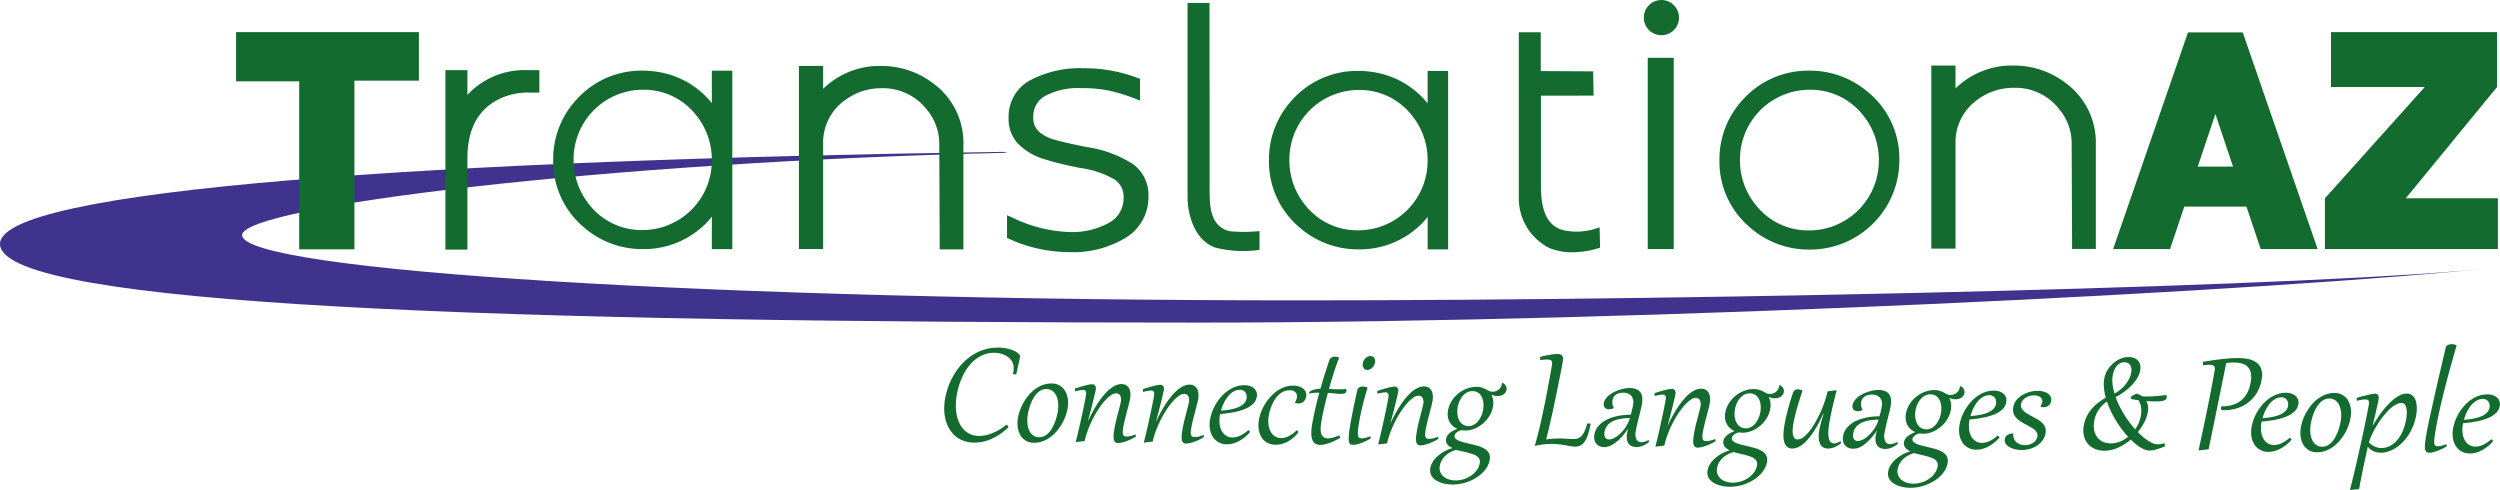 <svg xmlns="http://www.w3.org/2000/svg" xmlns:xlink="http://www.w3.org/1999/xlink" id="logo_color" data-name="logo color" width="340.818" height="66.812" viewBox="0 0 340.818 66.812"><defs><clipPath id="clip-path"><rect id="Rectangle_300" data-name="Rectangle 300" width="340.818" height="66.812" fill="none"></rect></clipPath></defs><g id="Group_1075" data-name="Group 1075" clip-path="url(#clip-path)"><path id="Path_3846" data-name="Path 3846" d="M177.373,317.382c-79.731,0-144.366-3.987-144.366-8.9,0-3.842,48.972-9.968,104.272-11.221.034,0-.4-.126-.4-.126C59.361,298.246-.827,302.219.009,309.854c.906,8.271,68.028,10.558,163.567,10.558,62.217,0,146.762-4.33,177.242-7.544-23.457,2.608-105.712,4.514-163.445,4.514" transform="translate(-0.001 -276.434)" fill="#40338e"></path><path id="Path_3847" data-name="Path 3847" d="M4156,92.969h7.761l-10.208-29.538h-7.465l-10.207,29.538h7.76l1.944-5.794h8.47Zm-8.584-11.245,2.406-7.17,2.406,7.17Z" transform="translate(-3847.805 -59.013)" fill="#146b2f"></path><path id="Path_3848" data-name="Path 3848" d="M4561.486,85.588l12.447-15.171V62.941h-22.645v7.476h12.787l-13.611,15.171v6.926h23.579V85.588Z" transform="translate(-4233.514 -58.557)" fill="#146b2f"></path><path id="Path_3849" data-name="Path 3849" d="M883.071,137.3a10.663,10.663,0,0,0-8.3,3.365V137.3h-3v24.467h3V149.1c.06-3.68,1.34-6.18,3.911-7.644a8.836,8.836,0,0,1,4.393-1.1h1.5V137.3Z" transform="translate(-811.047 -127.736)" fill="#146b2f"></path><path id="Path_3850" data-name="Path 3850" d="M2983.73,89.786a8.465,8.465,0,0,1-4.974.394c-2.739-.725-3.025-3.805-3.025-6.31V71.852l7.184-.008-.061-3.308-7.145-.039V63.212h-2.991V85.56c0,.148,0,.3,0,.443a7.578,7.578,0,0,0,4.189,6.631,8.449,8.449,0,0,0,4.077.51,10.458,10.458,0,0,0,2.815-.582Z" transform="translate(-2765.662 -58.809)" fill="#146b2f"></path><path id="Path_3851" data-name="Path 3851" d="M2334.1,36.865a20.52,20.52,0,0,1-4.067.02c-2.967-.713-2.733-4.075-2.733-6.579V18.287l-.021-3.354V5.767h-2.991V32c0,.148,0,.3,0,.443.088,2.7,1.186,5.776,3.809,6.682a15.458,15.458,0,0,0,6,.3Z" transform="translate(-2162.393 -5.365)" fill="#146b2f"></path><path id="Path_3852" data-name="Path 3852" d="M1104.25,138.254v4.425a11.814,11.814,0,0,0-7.482-4.273,12.949,12.949,0,0,0-1.94-.152,11.9,11.9,0,0,0-8.991,3.9l0,0a11.962,11.962,0,0,0-3.219,8.261,11.738,11.738,0,0,0,4.166,9.178,12.069,12.069,0,0,0,8.046,2.989,11.9,11.9,0,0,0,8.991-3.9l.011-.013q.218-.258.42-.512v4.427h2.79V138.254Zm0,12.167a9.463,9.463,0,0,1-9.422,9.565,9.021,9.021,0,0,1-7.222-3.392,9.612,9.612,0,0,1-2.2-6.173,9.463,9.463,0,0,1,9.422-9.564,9.02,9.02,0,0,1,7.22,3.39,9.614,9.614,0,0,1,2.2,6.174" transform="translate(-1007.208 -128.624)" fill="#146b2f"></path><path id="Path_3853" data-name="Path 3853" d="M2505.229,138.768v4.425a11.815,11.815,0,0,0-7.482-4.273,12.957,12.957,0,0,0-1.94-.152,11.9,11.9,0,0,0-8.99,3.9l0,0a11.963,11.963,0,0,0-3.218,8.261,11.737,11.737,0,0,0,4.166,9.178,12.069,12.069,0,0,0,8.046,2.989,11.9,11.9,0,0,0,8.991-3.9l.011-.013q.217-.258.42-.512V163.1h2.79V138.768Zm0,12.167a9.464,9.464,0,0,1-9.423,9.565,9.021,9.021,0,0,1-7.222-3.392,9.614,9.614,0,0,1-2.2-6.173,9.464,9.464,0,0,1,9.422-9.565,9.02,9.02,0,0,1,7.22,3.39,9.614,9.614,0,0,1,2.2,6.174" transform="translate(-2310.606 -129.102)" fill="#146b2f"></path><path id="Path_3854" data-name="Path 3854" d="M3798.4,130.73l-.007-.006a11.6,11.6,0,0,0-7.124-2.4,11,11,0,0,0-7.919,3.117v-3.117h-3.3v24.954h3.3v-14.32a7.1,7.1,0,0,1,3.1-6.052,8.15,8.15,0,0,1,4.815-1.545,7.571,7.571,0,0,1,6.288,2.991,7.245,7.245,0,0,1,1.631,4.608l.056,12.849v1.519h3.24v-14.37a10.033,10.033,0,0,0-4.083-8.232" transform="translate(-3516.761 -119.39)" fill="#146b2f"></path><path id="Path_3855" data-name="Path 3855" d="M1582.07,131.5l-.008-.006a11.6,11.6,0,0,0-7.124-2.4,11,11,0,0,0-7.919,3.117v-3.117h-3.3v24.954h3.3v-14.32a7.1,7.1,0,0,1,3.1-6.052,8.149,8.149,0,0,1,4.815-1.545,7.571,7.571,0,0,1,6.288,2.991,7.245,7.245,0,0,1,1.631,4.608l.056,12.849V154.1h3.24v-14.37a10.032,10.032,0,0,0-4.083-8.232" transform="translate(-1454.806 -120.102)" fill="#146b2f"></path><path id="Path_3856" data-name="Path 3856" d="M3217.85,7.878h3.542V33.956h-3.542V7.878Zm4.263-5.477a2.4,2.4,0,1,1-2.4-2.4,2.4,2.4,0,0,1,2.4,2.4" transform="translate(-2993.217 0.001)" fill="#146b2f"></path><path id="Path_3857" data-name="Path 3857" d="M3385.676,141.34a12.14,12.14,0,0,0-8.082-3,11.966,11.966,0,0,0-9.03,3.911l0,0a11.979,11.979,0,0,0-3.232,8.281,11.757,11.757,0,0,0,4.184,9.2,12.135,12.135,0,0,0,8.081,3,12.179,12.179,0,0,0,12.266-12.2,11.757,11.757,0,0,0-4.184-9.2m1.384,9.2a9.5,9.5,0,0,1-9.466,9.589,9.07,9.07,0,0,1-7.255-3.4,9.626,9.626,0,0,1-2.21-6.188,9.5,9.5,0,0,1,9.465-9.589,9.068,9.068,0,0,1,7.254,3.4,9.627,9.627,0,0,1,2.212,6.19" transform="translate(-3130.927 -128.708)" fill="#146b2f"></path><path id="Path_3858" data-name="Path 3858" d="M1988.131,146.6a16.013,16.013,0,0,0-6.294-2.328c-1.982-.387-3.48-.73-4.454-1.018a5.166,5.166,0,0,1-2.143-1.146,2.543,2.543,0,0,1-.7-1.94,3.165,3.165,0,0,1,1.589-2.848,9.612,9.612,0,0,1,5.061-1.076,17.662,17.662,0,0,1,3.818.368,23.281,23.281,0,0,1,3.419,1.068l.667.263v-2.962l-.311-.121a20.415,20.415,0,0,0-7.406-1.332,14.514,14.514,0,0,0-7.223,1.62,5.606,5.606,0,0,0-2.977,5.19,4.83,4.83,0,0,0,1.386,3.582,8.493,8.493,0,0,0,3.388,1.979,43.1,43.1,0,0,0,5.087,1.241,12.527,12.527,0,0,1,4.589,1.561,2.813,2.813,0,0,1,1.22,2.469,3.782,3.782,0,0,1-1.929,3.4,10.475,10.475,0,0,1-5.589,1.285,19.28,19.28,0,0,1-7.688-1.99l-.681-.294v3.093l.291.128a19.632,19.632,0,0,0,8.078,1.8,13.8,13.8,0,0,0,7.91-2.01,6.457,6.457,0,0,0,3-5.56,5.194,5.194,0,0,0-2.106-4.423" transform="translate(-1833.674 -124.227)" fill="#146b2f"></path><path id="Path_3859" data-name="Path 3859" d="M462.051,62.891V69.6h8.61V92.5h7.522V69.507h8.791V62.891Z" transform="translate(-429.868 -58.511)" fill="#146b2f"></path><path id="Path_3860" data-name="Path 3860" d="M1855.472,674.215a5.68,5.68,0,0,1,1.258.138,4.684,4.684,0,0,1,.961.324,2.058,2.058,0,0,1,.6.408.478.478,0,0,1,.174.394q-.065.37-.2.96t-.319,1.427l-.457-.02c.012-.05.023-.1.033-.142s.019-.092.028-.142a3.348,3.348,0,0,0,.042-.706,1.681,1.681,0,0,0-.165-.643,2,2,0,0,0-.409-.546,2.444,2.444,0,0,0-.572-.4,2.984,2.984,0,0,0-.7-.25,3.731,3.731,0,0,0-.793-.089,3.859,3.859,0,0,0-1.325.213,4.279,4.279,0,0,0-1.141.609,5.225,5.225,0,0,0-.953.928,7.184,7.184,0,0,0-.76,1.168,8.867,8.867,0,0,0-.561,1.328,9.947,9.947,0,0,0-.356,1.41,8.762,8.762,0,0,0-.142,1.589,6.46,6.46,0,0,0,.149,1.377,4.428,4.428,0,0,0,.414,1.132,3.17,3.17,0,0,0,.657.851,2.747,2.747,0,0,0,.873.536,3.022,3.022,0,0,0,1.064.191,4.246,4.246,0,0,0,.842-.082,5.117,5.117,0,0,0,.912-.272,7.285,7.285,0,0,0,.969-.476,8.839,8.839,0,0,0,1.013-.693q.038.022.088.054a.556.556,0,0,1,.09.073.375.375,0,0,1,.066.089.147.147,0,0,1,.017.1.222.222,0,0,1-.058.091,9.024,9.024,0,0,1-1.216.963,7.2,7.2,0,0,1-1.172.625,5.557,5.557,0,0,1-1.135.338,5.94,5.94,0,0,1-1.1.1,4.222,4.222,0,0,1-1.324-.211,3.7,3.7,0,0,1-1.1-.586,3.813,3.813,0,0,1-.843-.917,4.529,4.529,0,0,1-.555-1.205,5.961,5.961,0,0,1-.234-1.45,7.612,7.612,0,0,1,.118-1.651,9.717,9.717,0,0,1,1.242-3.295,8.887,8.887,0,0,1,1.083-1.437,7.29,7.29,0,0,1,1.369-1.158,6.531,6.531,0,0,1,1.636-.767,6.15,6.15,0,0,1,1.887-.268m2.713,9.568a6.166,6.166,0,0,1,.3-1.1,6.812,6.812,0,0,1,.517-1.079,6.475,6.475,0,0,1,.708-.978,5.1,5.1,0,0,1,.877-.8,4.165,4.165,0,0,1,1.024-.535,3.326,3.326,0,0,1,1.149-.19,2.068,2.068,0,0,1,1.884,1.07,2.909,2.909,0,0,1,.346,1.085,4.166,4.166,0,0,1-.036,1.241,6.171,6.171,0,0,1-.3,1.1,6.711,6.711,0,0,1-1.231,2.057,5.109,5.109,0,0,1-.877.8,4.158,4.158,0,0,1-1.025.535,3.325,3.325,0,0,1-1.149.19,2.149,2.149,0,0,1-1.145-.3,2.121,2.121,0,0,1-.737-.771,2.939,2.939,0,0,1-.343-1.085,4.175,4.175,0,0,1,.036-1.241m1.351-.5a5.13,5.13,0,0,0-.075.741,3.959,3.959,0,0,0,.044.726,3.137,3.137,0,0,0,.173.654,1.812,1.812,0,0,0,.314.532,1.39,1.39,0,0,0,1.09.492,1.5,1.5,0,0,0,.708-.164,2.19,2.19,0,0,0,.586-.444,3.244,3.244,0,0,0,.466-.636,5.978,5.978,0,0,0,.355-.741,6.914,6.914,0,0,0,.252-.758q.1-.375.156-.692a5.087,5.087,0,0,0,.075-.744,3.891,3.891,0,0,0-.045-.72,3.174,3.174,0,0,0-.174-.651,1.776,1.776,0,0,0-.314-.529,1.457,1.457,0,0,0-.466-.355,1.44,1.44,0,0,0-.624-.134,1.513,1.513,0,0,0-.708.161,2.149,2.149,0,0,0-.585.442,3.242,3.242,0,0,0-.466.636,5.987,5.987,0,0,0-.354.739,6.747,6.747,0,0,0-.252.758q-.1.378-.156.689m7.912-2.519a1.822,1.822,0,0,0,.033-.37.525.525,0,0,0-.056-.24.287.287,0,0,0-.144-.127.629.629,0,0,0-.231-.039,2.478,2.478,0,0,0-.463.05q-.274.052-.627.14l-.011-.387q.4-.131.764-.239t.67-.186q.3-.078.534-.12a2.06,2.06,0,0,1,.356-.04.524.524,0,0,1,.445.189.848.848,0,0,1,.06.637q-.01.054-.054.25t-.116.5q-.071.3-.166.689t-.207.829q-.112.44-.236.909t-.254.936l.031.006a18.326,18.326,0,0,1,1.271-2.33,10.317,10.317,0,0,1,1.206-1.538,4.313,4.313,0,0,1,1.1-.849,2.092,2.092,0,0,1,.944-.256,1.352,1.352,0,0,1,.55.117,1.021,1.021,0,0,1,.425.363,1.515,1.515,0,0,1,.229.638,3,3,0,0,1-.039.943q-.028.161-.094.432t-.151.6q-.085.333-.185.705t-.189.732q-.09.359-.165.684t-.118.566a5.537,5.537,0,0,0-.085.682,1.17,1.17,0,0,0,.04.417.338.338,0,0,0,.174.211.749.749,0,0,0,.312.059,2.389,2.389,0,0,0,.584-.074,4.2,4.2,0,0,0,.635-.213l.051.28a4.106,4.106,0,0,1-.536.313q-.319.159-.662.29a5.562,5.562,0,0,1-.674.213,2.4,2.4,0,0,1-.574.079.535.535,0,0,1-.421-.159.786.786,0,0,1-.171-.426,2.692,2.692,0,0,1,0-.629q.039-.36.112-.773.089-.5.217-1.038t.255-1.016l.231-.877q.1-.394.145-.63a1.382,1.382,0,0,0-.07-.927.618.618,0,0,0-.565-.3,1.252,1.252,0,0,0-.69.258,4.615,4.615,0,0,0-.8.717,9.348,9.348,0,0,0-.835,1.079,13.8,13.8,0,0,0-.795,1.348,14.735,14.735,0,0,0-.679,1.518,11.846,11.846,0,0,0-.485,1.587l-1.128.131-.083-.006q.132-.509.274-1.11t.283-1.22q.141-.62.271-1.228t.242-1.137q.111-.528.193-.947t.124-.66m9.276.07a1.822,1.822,0,0,0,.033-.371.523.523,0,0,0-.056-.239.285.285,0,0,0-.144-.127.626.626,0,0,0-.231-.039,2.469,2.469,0,0,0-.463.05q-.274.052-.627.14l-.011-.387q.4-.131.764-.239t.67-.186q.3-.078.534-.12a2.073,2.073,0,0,1,.356-.04.524.524,0,0,1,.445.189.849.849,0,0,1,.06.637q-.009.054-.055.249t-.116.5q-.071.3-.166.689t-.206.829q-.112.44-.236.909t-.254.936l.031.006a18.336,18.336,0,0,1,1.271-2.33,10.315,10.315,0,0,1,1.206-1.538,4.32,4.32,0,0,1,1.1-.849,2.094,2.094,0,0,1,.944-.256,1.35,1.35,0,0,1,.55.117,1.021,1.021,0,0,1,.425.363,1.513,1.513,0,0,1,.229.638,2.986,2.986,0,0,1-.039.943q-.028.161-.094.432t-.151.6q-.085.332-.185.705t-.189.732q-.09.359-.165.684t-.118.566a5.564,5.564,0,0,0-.085.682,1.17,1.17,0,0,0,.04.417.338.338,0,0,0,.175.211.748.748,0,0,0,.312.059,2.385,2.385,0,0,0,.584-.074,4.182,4.182,0,0,0,.635-.213l.051.28a4.09,4.09,0,0,1-.536.313q-.319.159-.662.291a5.57,5.57,0,0,1-.674.212,2.4,2.4,0,0,1-.574.079.535.535,0,0,1-.421-.159.786.786,0,0,1-.171-.426,2.676,2.676,0,0,1,0-.628q.039-.36.112-.773.089-.5.217-1.038t.255-1.016l.231-.877q.1-.394.145-.63a1.381,1.381,0,0,0-.07-.927.618.618,0,0,0-.565-.3,1.255,1.255,0,0,0-.69.258,4.619,4.619,0,0,0-.8.717,9.319,9.319,0,0,0-.834,1.079,13.735,13.735,0,0,0-.795,1.348,14.712,14.712,0,0,0-.679,1.518,11.831,11.831,0,0,0-.485,1.587l-1.128.131-.083-.006q.132-.509.274-1.11t.283-1.22q.14-.619.271-1.228t.242-1.137q.112-.528.193-.947t.124-.66m12.85,4.611c.019.011.044.026.074.046a.58.58,0,0,1,.081.065.394.394,0,0,1,.061.076.112.112,0,0,1,.018.078.087.087,0,0,1-.023.043,5.689,5.689,0,0,1-.764.722,4.955,4.955,0,0,1-.8.51,3.727,3.727,0,0,1-.8.3,3.153,3.153,0,0,1-.767.094,2.3,2.3,0,0,1-1.115-.272,2.184,2.184,0,0,1-.782-.726,2.811,2.811,0,0,1-.406-1.075,3.83,3.83,0,0,1,.018-1.319,5.952,5.952,0,0,1,.326-1.147,6.518,6.518,0,0,1,.551-1.092,6.407,6.407,0,0,1,.743-.964,5.179,5.179,0,0,1,.905-.772,4.338,4.338,0,0,1,1.036-.511,3.469,3.469,0,0,1,1.139-.179,2.366,2.366,0,0,1,.725.113,1.605,1.605,0,0,1,.566.313,1.189,1.189,0,0,1,.338.5,1.3,1.3,0,0,1,.041.672,1.7,1.7,0,0,1-.519.953,3.523,3.523,0,0,1-1.09.685,7.829,7.829,0,0,1-1.535.448,16.7,16.7,0,0,1-1.854.247l-.016.091a4.236,4.236,0,0,0-.049,1.257,2.649,2.649,0,0,0,.3.978,1.735,1.735,0,0,0,.6.636,1.573,1.573,0,0,0,.837.232,2.51,2.51,0,0,0,1.016-.231,4.518,4.518,0,0,0,1.147-.768m-.235-4.316a1.234,1.234,0,0,0,0-.462.947.947,0,0,0-.161-.375.833.833,0,0,0-.3-.252.931.931,0,0,0-.417-.094,1.676,1.676,0,0,0-.645.119,2.174,2.174,0,0,0-.56.332,3.012,3.012,0,0,0-.477.491,4.514,4.514,0,0,0-.393.6,5.709,5.709,0,0,0-.307.648,6.207,6.207,0,0,0-.22.649,9.971,9.971,0,0,0,1.376-.175,4.988,4.988,0,0,0,1.063-.33,2.226,2.226,0,0,0,.712-.489,1.264,1.264,0,0,0,.332-.656m6.6.512a1.541,1.541,0,0,0,.253-.6,1.038,1.038,0,0,0,0-.395.754.754,0,0,0-.156-.329.811.811,0,0,0-.317-.228,1.256,1.256,0,0,0-.484-.087,1.953,1.953,0,0,0-.765.142,2.356,2.356,0,0,0-.649.4,3.222,3.222,0,0,0-.532.592,4.846,4.846,0,0,0-.418.722,5.928,5.928,0,0,0-.305.79,6.586,6.586,0,0,0-.192.791,4.09,4.09,0,0,0-.044,1.26,2.652,2.652,0,0,0,.308.97,1.721,1.721,0,0,0,.593.625,1.548,1.548,0,0,0,.817.227,2.371,2.371,0,0,0,1.019-.247,3.978,3.978,0,0,0,1.1-.816c.019.011.044.026.074.046a.481.481,0,0,1,.081.068.591.591,0,0,1,.061.076.1.1,0,0,1,.019.07.048.048,0,0,1-.01.027l-.014.021a4.547,4.547,0,0,1-1.452,1.252,3.457,3.457,0,0,1-1.647.407,2.467,2.467,0,0,1-.832-.138,2.076,2.076,0,0,1-.643-.37,2.1,2.1,0,0,1-.46-.557,2.76,2.76,0,0,1-.28-.7,3.5,3.5,0,0,1-.105-.785,4.2,4.2,0,0,1,.064-.83,5.9,5.9,0,0,1,.32-1.129,6.491,6.491,0,0,1,.548-1.087,6.644,6.644,0,0,1,.742-.972,5.286,5.286,0,0,1,.9-.783,4.235,4.235,0,0,1,1.029-.519,3.378,3.378,0,0,1,1.126-.182,2.735,2.735,0,0,1,.789.113,1.7,1.7,0,0,1,.594.308,1.153,1.153,0,0,1,.345.475,1.137,1.137,0,0,1,.048.616,1.2,1.2,0,0,1-.134.389,1.073,1.073,0,0,1-.236.288.971.971,0,0,1-.312.18,1.058,1.058,0,0,1-.362.059,1.2,1.2,0,0,1-.236-.026.987.987,0,0,1-.232-.08Zm6.017-6.053q-.4,1.018-.742,2.1t-.633,2.142q.246.013.48.02l.436.014q.2.007.369.008l.277,0a4.439,4.439,0,0,0,.8-.053q.01.092.013.167a.683.683,0,0,1-.008.14.359.359,0,0,1-.247.3,1.828,1.828,0,0,1-.569.066,7.647,7.647,0,0,1-.771-.049q-.423-.046-.928-.088-.159.574-.294,1.118t-.244,1.027q-.109.483-.192.9t-.137.719a8.193,8.193,0,0,0-.122,1.025,2.346,2.346,0,0,0,.072.766.887.887,0,0,0,.322.483,1.052,1.052,0,0,0,.625.171,2.487,2.487,0,0,0,.654-.1,5.7,5.7,0,0,0,.857-.321.489.489,0,0,1,.1.355q-.366.218-.73.395a7.592,7.592,0,0,1-.709.3,4.962,4.962,0,0,1-.658.194,2.682,2.682,0,0,1-.583.065,1.413,1.413,0,0,1-.624-.136.931.931,0,0,1-.425-.471,2.4,2.4,0,0,1-.174-.907,7.24,7.24,0,0,1,.134-1.439q.086-.488.193-1.006t.227-1.049q.12-.531.255-1.062t.279-1.046q-.418,0-.78.029a4.08,4.08,0,0,0-.626.089.16.16,0,0,1,0-.075.353.353,0,0,1,.145-.211,1.278,1.278,0,0,1,.332-.177,2.805,2.805,0,0,1,.486-.131,4.891,4.891,0,0,1,.6-.071q.318-1.121.631-2.118t.587-1.779a.645.645,0,0,1,.138-.23.715.715,0,0,1,.192-.144.8.8,0,0,1,.219-.073,1.186,1.186,0,0,1,.22-.02,1.138,1.138,0,0,1,.307.04.912.912,0,0,1,.243.109m3.256,3.915a1.236,1.236,0,0,1,.636.171q-.2.611-.369,1.225t-.312,1.188q-.14.574-.249,1.086t-.181.926q-.1.558-.153.958t-.066.674a2.279,2.279,0,0,0,.016.438.579.579,0,0,0,.093.253.305.305,0,0,0,.17.117.961.961,0,0,0,.241.029,2.287,2.287,0,0,0,.56-.074,4.233,4.233,0,0,0,.632-.213l.051.28a4.145,4.145,0,0,1-.533.313q-.316.159-.656.291a5.781,5.781,0,0,1-.659.213,2.182,2.182,0,0,1-.54.079,1.321,1.321,0,0,1-.265-.026.345.345,0,0,1-.2-.122.691.691,0,0,1-.124-.286,2.173,2.173,0,0,1-.037-.511q.006-.322.065-.805t.179-1.17q.071-.4.168-.909t.215-1.089q.118-.582.258-1.228t.3-1.333a.549.549,0,0,1,.122-.244.6.6,0,0,1,.194-.144.851.851,0,0,1,.226-.068,1.369,1.369,0,0,1,.212-.017m.6-2.257a.6.6,0,0,1-.314-.08.617.617,0,0,1-.207-.206.751.751,0,0,1-.1-.291,1.046,1.046,0,0,1,.006-.336,1.224,1.224,0,0,1,.415-.736,1.058,1.058,0,0,1,.313-.186.883.883,0,0,1,.312-.059.675.675,0,0,1,.31.07.583.583,0,0,1,.213.187.7.7,0,0,1,.111.272.929.929,0,0,1,0,.33,1.3,1.3,0,0,1-.129.372,1.49,1.49,0,0,1-.236.334,1.143,1.143,0,0,1-.317.239.8.8,0,0,1-.372.089m2.856,3.831a1.84,1.84,0,0,0,.033-.37.527.527,0,0,0-.056-.24.287.287,0,0,0-.144-.127.624.624,0,0,0-.231-.039,2.467,2.467,0,0,0-.463.05q-.274.052-.627.14l-.011-.387q.4-.131.764-.239t.67-.186q.3-.078.534-.12a2.081,2.081,0,0,1,.356-.04.525.525,0,0,1,.445.189.849.849,0,0,1,.06.637q-.009.054-.054.25t-.116.5q-.071.3-.166.689t-.206.829q-.112.44-.236.909t-.254.936l.031.006a18.346,18.346,0,0,1,1.271-2.33,10.319,10.319,0,0,1,1.206-1.538,4.319,4.319,0,0,1,1.1-.849,2.093,2.093,0,0,1,.944-.256,1.348,1.348,0,0,1,.55.117,1.018,1.018,0,0,1,.425.363,1.512,1.512,0,0,1,.229.638,2.99,2.99,0,0,1-.039.943q-.028.161-.094.432t-.151.6q-.085.333-.185.705t-.189.732q-.09.359-.165.684t-.118.566a5.535,5.535,0,0,0-.085.682,1.17,1.17,0,0,0,.041.417.339.339,0,0,0,.174.211.748.748,0,0,0,.312.059,2.38,2.38,0,0,0,.584-.073,4.185,4.185,0,0,0,.635-.213l.051.28a4.08,4.08,0,0,1-.536.313q-.318.159-.661.291a5.567,5.567,0,0,1-.674.213,2.4,2.4,0,0,1-.574.079.535.535,0,0,1-.421-.159.784.784,0,0,1-.171-.426,2.671,2.671,0,0,1,0-.629q.039-.36.112-.773.089-.5.217-1.038t.255-1.016l.231-.877q.1-.394.145-.63a1.382,1.382,0,0,0-.07-.927.618.618,0,0,0-.565-.3,1.255,1.255,0,0,0-.69.258,4.614,4.614,0,0,0-.8.716,9.326,9.326,0,0,0-.835,1.079,13.785,13.785,0,0,0-.795,1.348,14.7,14.7,0,0,0-.679,1.518,11.812,11.812,0,0,0-.485,1.587l-1.128.131-.083-.006q.132-.509.274-1.11t.283-1.22q.141-.619.271-1.228t.242-1.137q.111-.528.193-.947t.124-.66m14.06-.415a2.168,2.168,0,0,1,.236.792,3.059,3.059,0,0,1-.036.806,3.407,3.407,0,0,1-.259.828,4.083,4.083,0,0,1-.457.765,4.356,4.356,0,0,1-1.363,1.182,3.835,3.835,0,0,1-.832.34,3.189,3.189,0,0,1-.882.117q-.116,0-.228-.013c-.074-.008-.151-.017-.23-.029a1.62,1.62,0,0,0-.358.11,1.525,1.525,0,0,0-.3.175,1.044,1.044,0,0,0-.218.216.561.561,0,0,0-.1.233.452.452,0,0,0,.111.4,1.284,1.284,0,0,0,.438.293,4.17,4.17,0,0,0,.672.223q.388.1.809.2.381.089.75.183a7.076,7.076,0,0,1,.7.215,3.517,3.517,0,0,1,.6.281,1.752,1.752,0,0,1,.447.374,1.233,1.233,0,0,1,.251.5,1.556,1.556,0,0,1,.007.653,2.816,2.816,0,0,1-.324.9,3.815,3.815,0,0,1-.609.8,5.008,5.008,0,0,1-.839.681,5.888,5.888,0,0,1-1.012.527,6.22,6.22,0,0,1-1.13.335,5.9,5.9,0,0,1-1.19.112,5.415,5.415,0,0,1-.725-.057,4.542,4.542,0,0,1-.732-.167,3.426,3.426,0,0,1-.666-.29,2.037,2.037,0,0,1-.528-.426,1.515,1.515,0,0,1-.315-.572,1.6,1.6,0,0,1-.024-.736,2.237,2.237,0,0,1,.227-.659,3.118,3.118,0,0,1,.4-.588,4.106,4.106,0,0,1,.525-.507,5.231,5.231,0,0,1,.6-.42,5.307,5.307,0,0,1,.622-.32,4.6,4.6,0,0,1,.6-.213l.015-.027a2.981,2.981,0,0,1-.348-.2,1.312,1.312,0,0,1-.292-.263,1,1,0,0,1-.183-.343.921.921,0,0,1-.016-.433,1.129,1.129,0,0,1,.21-.49,1.957,1.957,0,0,1,.382-.384,2.8,2.8,0,0,1,.468-.289q.249-.122.476-.211a2.3,2.3,0,0,1-.653-.419,2.019,2.019,0,0,1-.438-.578,2.181,2.181,0,0,1-.212-.7,2.6,2.6,0,0,1,.023-.792,3.586,3.586,0,0,1,.5-1.3,4.145,4.145,0,0,1,.907-1.027,4.218,4.218,0,0,1,1.178-.673,3.623,3.623,0,0,1,1.31-.237,2.553,2.553,0,0,1,.458.041,2.788,2.788,0,0,1,.374.1,2.609,2.609,0,0,1,.308.126q.139.068.259.134a4.041,4.041,0,0,0,.362.183,1.085,1.085,0,0,0,.432.081,1.3,1.3,0,0,0,.419-.067,1.278,1.278,0,0,0,.379-.2,1.225,1.225,0,0,0,.291-.32,1.174,1.174,0,0,0,.163-.431q.006-.037.01-.07c0-.021,0-.046.005-.075l.077-.048a1.043,1.043,0,0,1,.466.431.8.8,0,0,1,.087.514.917.917,0,0,1-.143.362,1.006,1.006,0,0,1-.272.269,1.253,1.253,0,0,1-.376.169,1.672,1.672,0,0,1-.454.056,2.2,2.2,0,0,1-.771-.156Zm-4.792,7.475a3.541,3.541,0,0,0-.762.29,3.24,3.24,0,0,0-.676.465,2.708,2.708,0,0,0-.52.627,2.23,2.23,0,0,0-.286.772,1.488,1.488,0,0,0,.54,1.514,2.1,2.1,0,0,0,.73.371,3.1,3.1,0,0,0,.845.125,3.783,3.783,0,0,0,2.155-.663,3.149,3.149,0,0,0,.766-.749,2.281,2.281,0,0,0,.4-.948.93.93,0,0,0-.029-.5.914.914,0,0,0-.256-.362,1.6,1.6,0,0,0-.437-.264,5.6,5.6,0,0,0-.577-.2q-.427-.127-.908-.232t-.985-.244m1.658-3.238a1.4,1.4,0,0,0,.532-.1,1.791,1.791,0,0,0,.456-.262,2.068,2.068,0,0,0,.375-.387,3.244,3.244,0,0,0,.291-.465,3.555,3.555,0,0,0,.209-.5,3.492,3.492,0,0,0,.126-.491,3.66,3.66,0,0,0,.055-.6,3.2,3.2,0,0,0-.047-.589,2.232,2.232,0,0,0-.163-.533,1.615,1.615,0,0,0-.286-.435,1.271,1.271,0,0,0-.419-.3,1.406,1.406,0,0,0-.567-.112,1.564,1.564,0,0,0-.558.092,1.762,1.762,0,0,0-.471.26,2.105,2.105,0,0,0-.382.381,2.932,2.932,0,0,0-.292.46,3.523,3.523,0,0,0-.209.5,3.387,3.387,0,0,0-.125.483,3.6,3.6,0,0,0-.053.6,3.038,3.038,0,0,0,.054.594,2.354,2.354,0,0,0,.172.539,1.6,1.6,0,0,0,.3.443,1.314,1.314,0,0,0,.431.3,1.445,1.445,0,0,0,.573.112m11.349-8.124a3.439,3.439,0,0,0,.052-.432.54.54,0,0,0-.057-.293.377.377,0,0,0-.211-.166,1.289,1.289,0,0,0-.406-.054q-.174,0-.431.016t-.539.058l.025-.446q.812-.2,1.386-.29a5.863,5.863,0,0,1,.938-.09,1.117,1.117,0,0,1,.519.1.458.458,0,0,1,.226.281,1.154,1.154,0,0,1,.023.454q-.031.269-.092.612,0,.021-.068.354t-.173.883q-.11.55-.256,1.277t-.313,1.54q-.167.813-.349,1.671t-.365,1.668q-.182.81-.354,1.534t-.32,1.266q.52-.071.975-.1t.84-.029q.544,0,1.011.037t.927.036a1.719,1.719,0,0,0,.59-.092,1.221,1.221,0,0,0,.49-.335,2.53,2.53,0,0,0,.414-.652,6.876,6.876,0,0,0,.367-1.05l.453.041a10.248,10.248,0,0,1-.386,1.553,3.63,3.63,0,0,1-.478.958,1.455,1.455,0,0,1-.574.485,1.668,1.668,0,0,1-.682.132,3.806,3.806,0,0,1-.608-.058q-.328-.056-.715-.126t-.842-.127a8.519,8.519,0,0,0-.994-.061,9.86,9.86,0,0,0-1.053.054,9.738,9.738,0,0,0-1.19.2l-.093-.011q.219-.734.433-1.579t.42-1.756q.2-.912.4-1.867t.383-1.91q.183-.955.352-1.883t.32-1.792m11.094,5.21a1.724,1.724,0,0,0-.008-.736,1.131,1.131,0,0,0-.719-.811,1.564,1.564,0,0,0-.543-.1,2.292,2.292,0,0,0-.648.076,1.417,1.417,0,0,0-.458.217,1.025,1.025,0,0,0-.29.328,1.311,1.311,0,0,0-.143.41,1.469,1.469,0,0,0,0,.519,1.656,1.656,0,0,0,.183.509l-.031.059a1.506,1.506,0,0,1-.633.146.9.9,0,0,1-.326-.059.608.608,0,0,1-.24-.166.623.623,0,0,1-.134-.264.843.843,0,0,1,0-.349,1.442,1.442,0,0,1,.255-.594,2.539,2.539,0,0,1,.488-.507,3.732,3.732,0,0,1,.648-.409,5.574,5.574,0,0,1,.73-.3,5.193,5.193,0,0,1,.733-.188,3.663,3.663,0,0,1,.664-.062,2.455,2.455,0,0,1,.921.157,1.226,1.226,0,0,1,.562.442,1.5,1.5,0,0,1,.237.7,3.389,3.389,0,0,1-.049.924q-.062.354-.166.778t-.222.888q-.118.464-.234.957t-.2.982a1.821,1.821,0,0,0,.078,1.164.721.721,0,0,0,.673.395,2.056,2.056,0,0,0,.962-.3l.113.232a3.212,3.212,0,0,1-.867.542,2.333,2.333,0,0,1-.909.181,1.519,1.519,0,0,1-.613-.123,1.071,1.071,0,0,1-.44-.355,1.329,1.329,0,0,1-.224-.59,2.559,2.559,0,0,1,.028-.822q.024-.14.057-.279a2.971,2.971,0,0,1,.086-.295h-.032a10.163,10.163,0,0,1-.685.906,6.477,6.477,0,0,1-.8.795,4.212,4.212,0,0,1-.86.563,1.979,1.979,0,0,1-.886.211,1.522,1.522,0,0,1-.643-.134,1.21,1.21,0,0,1-.452-.358,1.308,1.308,0,0,1-.239-.536,1.784,1.784,0,0,1,0-.674,2.386,2.386,0,0,1,.323-.857,2.926,2.926,0,0,1,.6-.689,3.735,3.735,0,0,1,.819-.523,6,6,0,0,1,.984-.363,7.458,7.458,0,0,1,1.089-.212,8.983,8.983,0,0,1,1.142-.064q.1-.338.176-.654t.146-.7m-3.889,3.662a1.718,1.718,0,0,0-.025.4.86.86,0,0,0,.084.336.555.555,0,0,0,.208.23.658.658,0,0,0,.347.086,1.338,1.338,0,0,0,.511-.109,2.809,2.809,0,0,0,.554-.307,4.125,4.125,0,0,0,.553-.471,5.128,5.128,0,0,0,.51-.6,4.98,4.98,0,0,0,.419-.687,3.953,3.953,0,0,0,.286-.742q-.393.008-.785.045a5.787,5.787,0,0,0-.753.121,4.019,4.019,0,0,0-.681.221,2.368,2.368,0,0,0-.57.342,1.906,1.906,0,0,0-.421.486,1.862,1.862,0,0,0-.236.651m8.312-4.284a1.83,1.83,0,0,0,.033-.37.525.525,0,0,0-.056-.24.286.286,0,0,0-.144-.127.627.627,0,0,0-.231-.039,2.459,2.459,0,0,0-.464.05q-.273.052-.627.14l-.011-.387q.4-.131.764-.239t.67-.186q.3-.078.534-.12a2.071,2.071,0,0,1,.356-.04.524.524,0,0,1,.445.189.849.849,0,0,1,.06.637q-.009.054-.054.249t-.116.5q-.071.3-.166.689t-.206.829q-.112.44-.236.909t-.254.936l.031.006a18.3,18.3,0,0,1,1.271-2.33,10.311,10.311,0,0,1,1.206-1.538,4.319,4.319,0,0,1,1.1-.849,2.092,2.092,0,0,1,.943-.256,1.349,1.349,0,0,1,.55.117,1.019,1.019,0,0,1,.425.363,1.515,1.515,0,0,1,.229.638,2.993,2.993,0,0,1-.039.943q-.028.161-.094.432t-.151.6q-.085.333-.185.705t-.189.732q-.09.359-.165.684t-.118.566a5.563,5.563,0,0,0-.086.682,1.172,1.172,0,0,0,.041.417.339.339,0,0,0,.174.211.752.752,0,0,0,.312.059,2.387,2.387,0,0,0,.584-.074,4.192,4.192,0,0,0,.635-.213l.051.28a4.066,4.066,0,0,1-.536.313q-.319.159-.662.291a5.6,5.6,0,0,1-.674.212,2.4,2.4,0,0,1-.574.079.535.535,0,0,1-.422-.159.786.786,0,0,1-.171-.426,2.678,2.678,0,0,1,0-.629q.039-.36.112-.773.089-.5.217-1.038t.255-1.016l.231-.877q.1-.394.145-.63a1.381,1.381,0,0,0-.07-.927.618.618,0,0,0-.565-.3,1.254,1.254,0,0,0-.69.258,4.618,4.618,0,0,0-.8.717,9.313,9.313,0,0,0-.835,1.079,13.778,13.778,0,0,0-.794,1.348,14.626,14.626,0,0,0-.679,1.518,11.834,11.834,0,0,0-.485,1.587l-1.128.131-.083-.006q.132-.509.274-1.11t.283-1.22q.14-.619.271-1.228t.242-1.137q.111-.528.193-.947t.124-.66m14.066-.415a2.17,2.17,0,0,1,.236.792,3.055,3.055,0,0,1-.036.806,3.42,3.42,0,0,1-.259.828,4.084,4.084,0,0,1-.457.765,4.36,4.36,0,0,1-1.363,1.182,3.826,3.826,0,0,1-.832.34,3.187,3.187,0,0,1-.882.117q-.116,0-.228-.013t-.23-.029a1.615,1.615,0,0,0-.358.11,1.527,1.527,0,0,0-.3.175,1.041,1.041,0,0,0-.218.216.563.563,0,0,0-.1.233.453.453,0,0,0,.111.4,1.29,1.29,0,0,0,.438.293,4.18,4.18,0,0,0,.672.223q.387.1.808.2.381.089.75.183a7.049,7.049,0,0,1,.7.215,3.517,3.517,0,0,1,.6.281,1.751,1.751,0,0,1,.447.374,1.235,1.235,0,0,1,.251.5,1.559,1.559,0,0,1,.007.653,2.817,2.817,0,0,1-.324.9,3.824,3.824,0,0,1-.609.8,5.025,5.025,0,0,1-.839.681,5.891,5.891,0,0,1-1.012.527,6.22,6.22,0,0,1-1.13.335,5.9,5.9,0,0,1-1.191.112,5.425,5.425,0,0,1-.725-.057,4.56,4.56,0,0,1-.732-.167,3.443,3.443,0,0,1-.666-.29,2.04,2.04,0,0,1-.528-.426,1.513,1.513,0,0,1-.314-.572,1.6,1.6,0,0,1-.024-.736,2.233,2.233,0,0,1,.227-.659,3.125,3.125,0,0,1,.4-.588,4.08,4.08,0,0,1,.525-.506,5.184,5.184,0,0,1,.6-.42,5.314,5.314,0,0,1,.622-.32,4.621,4.621,0,0,1,.6-.213l.015-.027a2.99,2.99,0,0,1-.348-.2,1.316,1.316,0,0,1-.292-.263,1,1,0,0,1-.183-.343.915.915,0,0,1-.016-.433,1.126,1.126,0,0,1,.21-.49,1.958,1.958,0,0,1,.382-.384,2.805,2.805,0,0,1,.468-.289q.249-.122.476-.211a2.293,2.293,0,0,1-.653-.419,2.01,2.01,0,0,1-.438-.578,2.179,2.179,0,0,1-.212-.7,2.6,2.6,0,0,1,.023-.792,3.585,3.585,0,0,1,.5-1.3,4.141,4.141,0,0,1,.907-1.027,4.219,4.219,0,0,1,1.178-.673,3.621,3.621,0,0,1,1.31-.237,2.549,2.549,0,0,1,.458.041,2.814,2.814,0,0,1,.374.1,2.563,2.563,0,0,1,.308.126q.139.068.259.134.183.1.362.183a1.084,1.084,0,0,0,.432.081,1.3,1.3,0,0,0,.419-.067,1.274,1.274,0,0,0,.379-.2,1.224,1.224,0,0,0,.292-.32,1.171,1.171,0,0,0,.163-.431c0-.025.008-.048.01-.07s0-.047.005-.075l.077-.048a1.04,1.04,0,0,1,.466.431.8.8,0,0,1,.087.514.918.918,0,0,1-.143.362,1,1,0,0,1-.272.269,1.252,1.252,0,0,1-.376.169,1.674,1.674,0,0,1-.454.056,2.2,2.2,0,0,1-.771-.156Zm-4.792,7.475a3.544,3.544,0,0,0-.762.29,3.244,3.244,0,0,0-.677.465,2.715,2.715,0,0,0-.52.627,2.229,2.229,0,0,0-.286.772,1.488,1.488,0,0,0,.54,1.514,2.1,2.1,0,0,0,.73.371,3.1,3.1,0,0,0,.845.125,3.784,3.784,0,0,0,2.155-.663,3.151,3.151,0,0,0,.766-.749,2.279,2.279,0,0,0,.4-.948.927.927,0,0,0-.029-.5.913.913,0,0,0-.256-.362,1.6,1.6,0,0,0-.437-.264,5.6,5.6,0,0,0-.577-.2q-.427-.127-.908-.233t-.985-.244m1.658-3.238a1.4,1.4,0,0,0,.532-.1,1.8,1.8,0,0,0,.456-.262,2.078,2.078,0,0,0,.375-.387,3.238,3.238,0,0,0,.29-.465,3.51,3.51,0,0,0,.209-.5,3.459,3.459,0,0,0,.126-.491,3.659,3.659,0,0,0,.055-.6,3.2,3.2,0,0,0-.047-.589,2.232,2.232,0,0,0-.163-.533,1.609,1.609,0,0,0-.286-.435,1.273,1.273,0,0,0-.418-.3,1.408,1.408,0,0,0-.567-.112,1.566,1.566,0,0,0-.558.092,1.768,1.768,0,0,0-.471.26,2.109,2.109,0,0,0-.382.381,2.937,2.937,0,0,0-.292.46,3.533,3.533,0,0,0-.209.5,3.371,3.371,0,0,0-.125.483,3.587,3.587,0,0,0-.053.6,3.011,3.011,0,0,0,.054.594,2.354,2.354,0,0,0,.172.539,1.614,1.614,0,0,0,.3.443,1.316,1.316,0,0,0,.431.3,1.445,1.445,0,0,0,.573.112m12.391-5.166q-.137.509-.277,1.081t-.272,1.142q-.132.571-.244,1.119t-.193,1.009a8.369,8.369,0,0,0-.151,1.431,3.046,3.046,0,0,0,.105.877.806.806,0,0,0,.284.443.693.693,0,0,0,.388.124.976.976,0,0,0,.246-.03,1.937,1.937,0,0,0,.238-.076,1.822,1.822,0,0,0,.21-.1q.1-.053.167-.1l.131.248a3.248,3.248,0,0,1-.4.3,3.324,3.324,0,0,1-.455.244,2.726,2.726,0,0,1-.483.16,2.108,2.108,0,0,1-.491.055,1.347,1.347,0,0,1-.572-.128,1.012,1.012,0,0,1-.439-.42,1.949,1.949,0,0,1-.225-.781,4.428,4.428,0,0,1,.074-1.206q.041-.231.092-.464t.122-.5q.07-.263.16-.563t.2-.665l-.056-.011a17.129,17.129,0,0,1-1.176,2.253,9.247,9.247,0,0,1-1.119,1.464,3.8,3.8,0,0,1-1.024.79,2.022,2.022,0,0,1-.887.232,1.03,1.03,0,0,1-.744-.266,1.443,1.443,0,0,1-.377-.712,3.717,3.717,0,0,1-.081-1.043,9.986,9.986,0,0,1,.145-1.259q.1-.564.237-1.156t.295-1.164q.156-.571.318-1.088t.308-.925a.761.761,0,0,1,.13-.241.579.579,0,0,1,.164-.138.572.572,0,0,1,.186-.063,1.229,1.229,0,0,1,.521.031,1.291,1.291,0,0,1,.287.126q-.2.606-.389,1.206t-.348,1.166q-.16.566-.287,1.091t-.207.982a7.452,7.452,0,0,0-.108.9,2.606,2.606,0,0,0,.044.7.926.926,0,0,0,.22.45.561.561,0,0,0,.418.162,1.594,1.594,0,0,0,1-.484,6.549,6.549,0,0,0,1.15-1.429,15.535,15.535,0,0,0,1.933-4.654l1.144-.131Zm6.155,2.223a1.724,1.724,0,0,0-.008-.736,1.131,1.131,0,0,0-.719-.811,1.568,1.568,0,0,0-.543-.1,2.3,2.3,0,0,0-.648.076,1.416,1.416,0,0,0-.458.217,1.025,1.025,0,0,0-.29.328,1.315,1.315,0,0,0-.143.41,1.48,1.48,0,0,0,0,.518,1.666,1.666,0,0,0,.183.509l-.031.059a1.507,1.507,0,0,1-.634.146.9.9,0,0,1-.325-.059.61.61,0,0,1-.24-.166.62.62,0,0,1-.133-.264.841.841,0,0,1,0-.349,1.439,1.439,0,0,1,.255-.594,2.529,2.529,0,0,1,.488-.507,3.719,3.719,0,0,1,.648-.409,5.554,5.554,0,0,1,.73-.3,5.234,5.234,0,0,1,.734-.188,3.666,3.666,0,0,1,.664-.062,2.455,2.455,0,0,1,.921.157,1.228,1.228,0,0,1,.562.442,1.5,1.5,0,0,1,.237.7,3.392,3.392,0,0,1-.049.924q-.062.354-.166.778t-.222.888q-.119.464-.234.957t-.2.982a1.821,1.821,0,0,0,.078,1.164.721.721,0,0,0,.673.395,2.055,2.055,0,0,0,.962-.3l.113.232a3.21,3.21,0,0,1-.867.541,2.331,2.331,0,0,1-.909.181,1.519,1.519,0,0,1-.613-.123,1.072,1.072,0,0,1-.44-.355,1.332,1.332,0,0,1-.224-.59,2.573,2.573,0,0,1,.028-.822c.016-.093.035-.186.057-.279a2.913,2.913,0,0,1,.086-.295h-.032a10.207,10.207,0,0,1-.685.906,6.48,6.48,0,0,1-.8.794,4.217,4.217,0,0,1-.86.563A1.979,1.979,0,0,1,1972,688a1.518,1.518,0,0,1-.643-.134,1.206,1.206,0,0,1-.453-.358,1.3,1.3,0,0,1-.239-.536,1.779,1.779,0,0,1,0-.674,2.394,2.394,0,0,1,.323-.857,2.931,2.931,0,0,1,.6-.689,3.736,3.736,0,0,1,.819-.523,5.989,5.989,0,0,1,.984-.363,7.45,7.45,0,0,1,1.089-.212,8.971,8.971,0,0,1,1.143-.064q.1-.338.176-.654t.146-.7m-3.889,3.662a1.711,1.711,0,0,0-.025.4.864.864,0,0,0,.084.336.555.555,0,0,0,.208.23.658.658,0,0,0,.347.086,1.34,1.34,0,0,0,.511-.109,2.8,2.8,0,0,0,.554-.307,4.125,4.125,0,0,0,.553-.471,5.153,5.153,0,0,0,.51-.6,5.006,5.006,0,0,0,.419-.687,3.941,3.941,0,0,0,.286-.742q-.393.008-.785.045a5.8,5.8,0,0,0-.753.12,4.02,4.02,0,0,0-.681.221,2.364,2.364,0,0,0-.57.342,1.9,1.9,0,0,0-.421.486,1.859,1.859,0,0,0-.236.651m13.1-4.769a2.164,2.164,0,0,1,.236.792,3.06,3.06,0,0,1-.036.806,3.41,3.41,0,0,1-.259.828,4.086,4.086,0,0,1-.457.765,4.358,4.358,0,0,1-1.363,1.182,3.838,3.838,0,0,1-.832.34,3.192,3.192,0,0,1-.882.117q-.116,0-.228-.013c-.074-.008-.151-.017-.23-.029a1.614,1.614,0,0,0-.358.11,1.525,1.525,0,0,0-.3.175,1.04,1.04,0,0,0-.218.216.562.562,0,0,0-.1.233.452.452,0,0,0,.111.4,1.29,1.29,0,0,0,.438.294,4.172,4.172,0,0,0,.672.223q.387.1.809.2.381.089.75.183a7.093,7.093,0,0,1,.7.215,3.512,3.512,0,0,1,.6.281,1.748,1.748,0,0,1,.447.374,1.236,1.236,0,0,1,.251.5,1.557,1.557,0,0,1,.007.653,2.817,2.817,0,0,1-.324.9,3.818,3.818,0,0,1-.609.8,5.023,5.023,0,0,1-.839.681,5.886,5.886,0,0,1-1.012.527,6.221,6.221,0,0,1-1.129.335,5.9,5.9,0,0,1-1.191.112,5.434,5.434,0,0,1-.725-.057,4.563,4.563,0,0,1-.732-.167,3.429,3.429,0,0,1-.665-.29,2.036,2.036,0,0,1-.528-.426,1.517,1.517,0,0,1-.315-.572,1.594,1.594,0,0,1-.024-.736,2.23,2.23,0,0,1,.227-.659,3.117,3.117,0,0,1,.4-.588,4.127,4.127,0,0,1,.525-.506,5.215,5.215,0,0,1,.6-.42,5.3,5.3,0,0,1,.622-.32,4.584,4.584,0,0,1,.6-.213l.015-.027a3,3,0,0,1-.348-.2,1.319,1.319,0,0,1-.292-.263,1,1,0,0,1-.183-.343.915.915,0,0,1-.016-.433,1.13,1.13,0,0,1,.21-.49,1.959,1.959,0,0,1,.382-.384,2.794,2.794,0,0,1,.469-.289q.248-.122.476-.211a2.3,2.3,0,0,1-.654-.419,2.018,2.018,0,0,1-.437-.578,2.187,2.187,0,0,1-.212-.7,2.608,2.608,0,0,1,.023-.792,3.588,3.588,0,0,1,.5-1.3,4.143,4.143,0,0,1,.907-1.027,4.22,4.22,0,0,1,1.178-.673,3.62,3.62,0,0,1,1.31-.237,2.543,2.543,0,0,1,.458.041,2.8,2.8,0,0,1,.374.1,2.594,2.594,0,0,1,.308.126q.139.068.259.134.183.1.362.183a1.084,1.084,0,0,0,.432.081,1.3,1.3,0,0,0,.419-.067,1.278,1.278,0,0,0,.378-.2,1.226,1.226,0,0,0,.292-.32,1.172,1.172,0,0,0,.163-.431c0-.025.008-.048.01-.07s0-.047.005-.075l.077-.048a1.04,1.04,0,0,1,.466.431.8.8,0,0,1,.087.514.917.917,0,0,1-.143.362,1.008,1.008,0,0,1-.272.269,1.258,1.258,0,0,1-.376.169,1.676,1.676,0,0,1-.454.056,2.2,2.2,0,0,1-.771-.156Zm-4.792,7.475a3.544,3.544,0,0,0-.762.29,3.245,3.245,0,0,0-.677.465,2.72,2.72,0,0,0-.52.627,2.226,2.226,0,0,0-.286.772,1.487,1.487,0,0,0,.54,1.514,2.1,2.1,0,0,0,.73.371,3.1,3.1,0,0,0,.845.125,3.784,3.784,0,0,0,2.154-.663,3.151,3.151,0,0,0,.766-.749,2.284,2.284,0,0,0,.4-.948.93.93,0,0,0-.029-.5.913.913,0,0,0-.256-.362,1.591,1.591,0,0,0-.437-.264,5.584,5.584,0,0,0-.578-.2q-.427-.127-.908-.233t-.985-.244m1.658-3.238a1.4,1.4,0,0,0,.532-.1,1.792,1.792,0,0,0,.456-.262,2.074,2.074,0,0,0,.375-.387,3.231,3.231,0,0,0,.29-.465,3.5,3.5,0,0,0,.209-.5,3.46,3.46,0,0,0,.126-.491,3.659,3.659,0,0,0,.055-.6,3.192,3.192,0,0,0-.047-.589,2.222,2.222,0,0,0-.163-.533,1.611,1.611,0,0,0-.286-.435,1.271,1.271,0,0,0-.418-.3,1.409,1.409,0,0,0-.567-.112,1.566,1.566,0,0,0-.558.092,1.768,1.768,0,0,0-.471.26,2.108,2.108,0,0,0-.381.381,2.917,2.917,0,0,0-.292.46,3.529,3.529,0,0,0-.209.5,3.352,3.352,0,0,0-.124.483,3.572,3.572,0,0,0-.053.6,3.03,3.03,0,0,0,.054.594,2.367,2.367,0,0,0,.172.539,1.612,1.612,0,0,0,.3.443,1.317,1.317,0,0,0,.431.3,1.448,1.448,0,0,0,.573.112m9.724.847c.019.011.044.026.074.046a.56.56,0,0,1,.081.065.381.381,0,0,1,.061.076.11.11,0,0,1,.018.078.086.086,0,0,1-.023.043,5.683,5.683,0,0,1-.764.722,4.966,4.966,0,0,1-.8.51,3.736,3.736,0,0,1-.8.3,3.152,3.152,0,0,1-.767.094,2.3,2.3,0,0,1-1.115-.272,2.186,2.186,0,0,1-.782-.726,2.809,2.809,0,0,1-.406-1.075,3.838,3.838,0,0,1,.018-1.319,5.975,5.975,0,0,1,.326-1.147,6.515,6.515,0,0,1,.552-1.092,6.385,6.385,0,0,1,.743-.964,5.187,5.187,0,0,1,.9-.772,4.348,4.348,0,0,1,1.036-.511,3.472,3.472,0,0,1,1.139-.179,2.374,2.374,0,0,1,.726.113,1.6,1.6,0,0,1,.566.313,1.189,1.189,0,0,1,.338.5,1.3,1.3,0,0,1,.041.672,1.7,1.7,0,0,1-.519.953,3.529,3.529,0,0,1-1.09.685,7.839,7.839,0,0,1-1.535.448,16.686,16.686,0,0,1-1.854.247l-.016.091a4.236,4.236,0,0,0-.049,1.257,2.645,2.645,0,0,0,.3.977,1.737,1.737,0,0,0,.6.636,1.573,1.573,0,0,0,.837.232,2.509,2.509,0,0,0,1.016-.231,4.5,4.5,0,0,0,1.147-.768m-.235-4.316a1.229,1.229,0,0,0,0-.462.942.942,0,0,0-.162-.375.835.835,0,0,0-.3-.252.933.933,0,0,0-.417-.094,1.678,1.678,0,0,0-.645.119,2.172,2.172,0,0,0-.56.332,3.009,3.009,0,0,0-.477.491,4.547,4.547,0,0,0-.393.6,5.724,5.724,0,0,0-.307.648,6.216,6.216,0,0,0-.22.648,9.972,9.972,0,0,0,1.376-.175,4.975,4.975,0,0,0,1.063-.331,2.225,2.225,0,0,0,.712-.489,1.263,1.263,0,0,0,.332-.656m2.364,4.059a1.474,1.474,0,0,0,.09.7,1.265,1.265,0,0,0,.351.486,1.5,1.5,0,0,0,.524.283,2.082,2.082,0,0,0,1.183.02,1.879,1.879,0,0,0,.516-.227,1.486,1.486,0,0,0,.395-.368,1.145,1.145,0,0,0,.211-.493.857.857,0,0,0-.044-.5,1.2,1.2,0,0,0-.285-.394,2.431,2.431,0,0,0-.457-.331q-.267-.152-.556-.31l-.515-.275a5.194,5.194,0,0,1-.494-.3,3.431,3.431,0,0,1-.432-.353,1.881,1.881,0,0,1-.328-.419,1.54,1.54,0,0,1-.18-.512,1.836,1.836,0,0,1,.012-.626,2.035,2.035,0,0,1,.246-.681,2.5,2.5,0,0,1,.444-.558,3.14,3.14,0,0,1,.584-.433,4,4,0,0,1,.67-.309,4.173,4.173,0,0,1,.706-.183,4.009,4.009,0,0,1,.684-.057,3.112,3.112,0,0,1,.783.1,1.847,1.847,0,0,1,.612.279,1.135,1.135,0,0,1,.372.441.952.952,0,0,1,.064.581,1.077,1.077,0,0,1-.089.268.983.983,0,0,1-.19.27,1.033,1.033,0,0,1-.3.21,1,1,0,0,1-.417.088,1.557,1.557,0,0,1-.452-.073l-.006-.054a2.114,2.114,0,0,0,.161-.316,1.386,1.386,0,0,0,.079-.268.665.665,0,0,0-.051-.417.758.758,0,0,0-.25-.279,1.118,1.118,0,0,0-.371-.159,1.89,1.89,0,0,0-.422-.052,2.208,2.208,0,0,0-.688.1,1.926,1.926,0,0,0-.547.267,1.54,1.54,0,0,0-.379.381,1.132,1.132,0,0,0-.186.445.858.858,0,0,0,.06.53,1.4,1.4,0,0,0,.331.432,3.084,3.084,0,0,0,.519.372q.3.174.629.349.367.2.727.406a3.057,3.057,0,0,1,.625.475,1.745,1.745,0,0,1,.4.608,1.488,1.488,0,0,1,.052.8,2.3,2.3,0,0,1-.413.98,2.9,2.9,0,0,1-.769.72,3.56,3.56,0,0,1-1,.441,4.073,4.073,0,0,1-1.107.145,3.9,3.9,0,0,1-.57-.047,3.449,3.449,0,0,1-.555-.133,2.84,2.84,0,0,1-.493-.216,1.639,1.639,0,0,1-.387-.293,1.029,1.029,0,0,1-.232-.367.853.853,0,0,1-.031-.444.786.786,0,0,1,.149-.353.917.917,0,0,1,.271-.234,1.314,1.314,0,0,1,.344-.134,1.748,1.748,0,0,1,.371-.048Zm16.621-.6a4.454,4.454,0,0,0,.491-.915,5.022,5.022,0,0,0,.273-.965,3.554,3.554,0,0,0,.027-1.1,2.415,2.415,0,0,0-.363-.986q-.341-.046-.57-.082a1.755,1.755,0,0,1-.3-.064.312.312,0,0,1-.148-.09.157.157,0,0,1-.025-.127.276.276,0,0,1,.1-.147,1.362,1.362,0,0,1,.2-.149,2.244,2.244,0,0,1,.248-.132,1.815,1.815,0,0,1,.238-.092,2.779,2.779,0,0,1,.839.372q.464,0,.873,0t.794-.034q.385-.027.768-.067t.8-.1a.891.891,0,0,1,.031.366.431.431,0,0,1-.156.273.9.9,0,0,1-.337.156,2.582,2.582,0,0,1-.494.071q-.283.017-.632.014-.275,0-.563-.015t-.575-.037a1.818,1.818,0,0,1,.163.428,2.686,2.686,0,0,1,.066.42,2.357,2.357,0,0,1,0,.376q-.015.174-.037.3a4.728,4.728,0,0,1-.472,1.364,8.571,8.571,0,0,1-.882,1.35,9.37,9.37,0,0,0,.727.677,6.8,6.8,0,0,0,.707.521,3.787,3.787,0,0,0,.652.338,1.586,1.586,0,0,0,.557.122,2.828,2.828,0,0,0,.533-.039,3.937,3.937,0,0,0,.456-.115l.069.42q-.183.079-.436.179t-.539.192a5.593,5.593,0,0,1-.59.154,2.79,2.79,0,0,1-.579.06,1.707,1.707,0,0,1-.562-.109,3.564,3.564,0,0,1-.621-.3,5.661,5.661,0,0,1-.663-.47,9.154,9.154,0,0,1-.682-.618,7.247,7.247,0,0,1-.831.622,6.618,6.618,0,0,1-.9.485,5.174,5.174,0,0,1-.93.313,3.993,3.993,0,0,1-.936.106,3.355,3.355,0,0,1-1.276-.246,2.529,2.529,0,0,1-.963-.687,2.611,2.611,0,0,1-.545-1.079,3.374,3.374,0,0,1-.023-1.421,4.493,4.493,0,0,1,.422-1.289,5.105,5.105,0,0,1,.7-1.037,5.912,5.912,0,0,1,.888-.823,10.085,10.085,0,0,1,.982-.654,8.165,8.165,0,0,1-.245-1.342,4.673,4.673,0,0,1,.045-1.249,3.333,3.333,0,0,1,.433-1.155,3.915,3.915,0,0,1,.783-.937,3.7,3.7,0,0,1,1.007-.629,2.773,2.773,0,0,1,1.1-.225,2.06,2.06,0,0,1,.766.138,1.392,1.392,0,0,1,.535.372,1.271,1.271,0,0,1,.28.574,1.908,1.908,0,0,1,0,.739,3.1,3.1,0,0,1-.288.828,4.557,4.557,0,0,1-.627.922,7.518,7.518,0,0,1-1.009.959,9.734,9.734,0,0,1-1.428.935,11.652,11.652,0,0,0,.5,1.17q.288.588.633,1.152t.734,1.086q.389.522.8.976m-3.859-3.79a5.259,5.259,0,0,0-.6.508,4.17,4.17,0,0,0-.5.6,3.9,3.9,0,0,0-.382.7,3.717,3.717,0,0,0-.234.8,3.42,3.42,0,0,0,0,1.384,2.271,2.271,0,0,0,.467.965,2,2,0,0,0,.789.565,2.658,2.658,0,0,0,.969.187,3.1,3.1,0,0,0,.626-.06,3.847,3.847,0,0,0,.621-.178,4.079,4.079,0,0,0,.591-.28,4.3,4.3,0,0,0,.544-.372q-.439-.481-.863-1.046t-.8-1.186a14.018,14.018,0,0,1-.693-1.276,11.2,11.2,0,0,1-.531-1.312m1.032-1.088a4.767,4.767,0,0,0,1.625-1.4,3.97,3.97,0,0,0,.44-.76,3.149,3.149,0,0,0,.217-.692,1.742,1.742,0,0,0,.015-.551,1.2,1.2,0,0,0-.152-.447.82.82,0,0,0-.309-.3.93.93,0,0,0-.454-.111,1.287,1.287,0,0,0-.639.148,1.527,1.527,0,0,0-.473.4,2.263,2.263,0,0,0-.324.578,3.533,3.533,0,0,0-.186.667,4.116,4.116,0,0,0-.029,1.171,7.283,7.283,0,0,0,.268,1.286m13.641-3.051a1.753,1.753,0,0,0,.031-.387.486.486,0,0,0-.083-.264.435.435,0,0,0-.229-.152,1.412,1.412,0,0,0-.408-.052,6.621,6.621,0,0,0-.906.074l.021-.478q.512-.087,1.118-.18t1.24-.168q.634-.076,1.269-.122t1.21-.042a6.641,6.641,0,0,1,1.4.15,2.73,2.73,0,0,1,1.083.484,1.865,1.865,0,0,1,.631.9,2.871,2.871,0,0,1,.043,1.408,5.174,5.174,0,0,1-.634,1.76,4.735,4.735,0,0,1-1.143,1.316,4.914,4.914,0,0,1-1.553.818,5.89,5.89,0,0,1-1.864.273.464.464,0,0,1-.3-.072c-.052-.047-.064-.147-.037-.3l.012-.07a.477.477,0,0,1,.02-.081,5.061,5.061,0,0,0,1.362-.154,3.752,3.752,0,0,0,1.013-.427,3,3,0,0,0,.716-.612,3.787,3.787,0,0,0,.474-.711,3.978,3.978,0,0,0,.286-.726q.1-.359.151-.649a3.277,3.277,0,0,0,.014-1.3,1.671,1.671,0,0,0-.436-.828,1.759,1.759,0,0,0-.782-.438,3.936,3.936,0,0,0-1.023-.134q-.28,0-.54.017t-.567.055q-.083.413-.223,1.105t-.322,1.591q-.182.9-.4,1.969t-.457,2.237q-.237,1.167-.49,2.4l-.505,2.454-1.279.152-.093-.012q.334-1.539.629-2.918t.559-2.685q.264-1.306.51-2.586t.482-2.621m10.252,9.088c.019.011.043.026.074.046a.594.594,0,0,1,.081.065.392.392,0,0,1,.061.076.112.112,0,0,1,.018.078.084.084,0,0,1-.023.043,5.671,5.671,0,0,1-.764.722,4.945,4.945,0,0,1-.8.51,3.718,3.718,0,0,1-.8.3,3.151,3.151,0,0,1-.767.094,2.3,2.3,0,0,1-1.115-.272,2.186,2.186,0,0,1-.782-.726,2.81,2.81,0,0,1-.406-1.075,3.838,3.838,0,0,1,.018-1.319,5.942,5.942,0,0,1,.326-1.147,6.5,6.5,0,0,1,.552-1.092,6.383,6.383,0,0,1,.743-.964,5.188,5.188,0,0,1,.905-.772,4.34,4.34,0,0,1,1.036-.511,3.472,3.472,0,0,1,1.139-.179,2.37,2.37,0,0,1,.725.113,1.605,1.605,0,0,1,.566.313,1.193,1.193,0,0,1,.338.5,1.3,1.3,0,0,1,.04.672,1.7,1.7,0,0,1-.519.953,3.523,3.523,0,0,1-1.091.685,7.83,7.83,0,0,1-1.535.448,16.713,16.713,0,0,1-1.854.246l-.016.091a4.225,4.225,0,0,0-.049,1.257,2.645,2.645,0,0,0,.3.977,1.735,1.735,0,0,0,.6.636,1.574,1.574,0,0,0,.837.232,2.51,2.51,0,0,0,1.016-.231,4.517,4.517,0,0,0,1.147-.768m-.236-4.316a1.229,1.229,0,0,0,0-.462.945.945,0,0,0-.161-.375.838.838,0,0,0-.3-.252.933.933,0,0,0-.417-.094,1.678,1.678,0,0,0-.645.119,2.168,2.168,0,0,0-.56.332,3,3,0,0,0-.478.491,4.526,4.526,0,0,0-.393.6,5.715,5.715,0,0,0-.307.648,6.254,6.254,0,0,0-.22.648,9.964,9.964,0,0,0,1.376-.175,4.989,4.989,0,0,0,1.063-.33,2.233,2.233,0,0,0,.712-.489,1.263,1.263,0,0,0,.332-.656m1.748,2.9a6.185,6.185,0,0,1,.3-1.1,6.814,6.814,0,0,1,.518-1.079,6.482,6.482,0,0,1,.708-.978,5.111,5.111,0,0,1,.878-.8,4.162,4.162,0,0,1,1.024-.535,3.329,3.329,0,0,1,1.149-.19,2.069,2.069,0,0,1,1.885,1.07,2.911,2.911,0,0,1,.346,1.085,4.167,4.167,0,0,1-.036,1.241,6.165,6.165,0,0,1-.3,1.1,6.7,6.7,0,0,1-1.231,2.057,5.1,5.1,0,0,1-.877.8,4.162,4.162,0,0,1-1.024.535,3.325,3.325,0,0,1-1.149.19,2.148,2.148,0,0,1-1.145-.3,2.118,2.118,0,0,1-.737-.771,2.936,2.936,0,0,1-.343-1.085,4.174,4.174,0,0,1,.036-1.241m1.351-.5a5.112,5.112,0,0,0-.074.741,3.951,3.951,0,0,0,.044.726,3.151,3.151,0,0,0,.174.654,1.805,1.805,0,0,0,.313.532,1.39,1.39,0,0,0,1.09.492,1.493,1.493,0,0,0,.708-.164,2.187,2.187,0,0,0,.586-.444,3.234,3.234,0,0,0,.466-.636,5.94,5.94,0,0,0,.355-.742,6.8,6.8,0,0,0,.252-.758q.1-.375.156-.692a5.023,5.023,0,0,0,.075-.744,3.891,3.891,0,0,0-.045-.72,3.159,3.159,0,0,0-.174-.651,1.777,1.777,0,0,0-.314-.529,1.459,1.459,0,0,0-.466-.355,1.444,1.444,0,0,0-.624-.134,1.513,1.513,0,0,0-.708.161,2.143,2.143,0,0,0-.585.442,3.239,3.239,0,0,0-.466.636,5.971,5.971,0,0,0-.355.739,6.764,6.764,0,0,0-.252.758q-.1.378-.156.689m6.253-3.52q.623-.178,1.06-.287t.731-.172q.294-.062.459-.085a1.884,1.884,0,0,1,.244-.022.7.7,0,0,1,.241.042.384.384,0,0,1,.179.138.543.543,0,0,1,.089.261,1.451,1.451,0,0,1-.023.406q-.014.08-.064.317t-.144.652q-.094.416-.234,1.019t-.337,1.419l.063.006a15.923,15.923,0,0,1,1.213-1.836,10.891,10.891,0,0,1,1.208-1.342,5.253,5.253,0,0,1,1.13-.822,2.147,2.147,0,0,1,.984-.275,1.26,1.26,0,0,1,.61.142,1.238,1.238,0,0,1,.414.368,1.722,1.722,0,0,1,.248.528,3.309,3.309,0,0,1,.112.624,4.482,4.482,0,0,1,.006.658,5.7,5.7,0,0,1-.073.623,7.22,7.22,0,0,1-1.072,2.729,6.252,6.252,0,0,1-.829,1.017,5.459,5.459,0,0,1-.944.753,4.373,4.373,0,0,1-1,.465,3.191,3.191,0,0,1-.987.156,2.5,2.5,0,0,1-.965-.2,2.058,2.058,0,0,1-.8-.629q-.295,1.346-.6,2.781t-.59,3l-1.131.12-.11-.006q.256-1,.518-2.1t.515-2.213q.253-1.11.49-2.186t.434-2.02q.2-.944.351-1.714t.242-1.274a2.647,2.647,0,0,0,.042-.357.607.607,0,0,0-.037-.256.3.3,0,0,0-.15-.154.709.709,0,0,0-.3-.053,3.351,3.351,0,0,0-.483.039q-.287.041-.7.14Zm1.671,6.073a2.621,2.621,0,0,0,.8.576,2.124,2.124,0,0,0,.863.189,2.628,2.628,0,0,0,1.135-.247,3.061,3.061,0,0,0,.994-.753,4.785,4.785,0,0,0,.784-1.243,7.279,7.279,0,0,0,.506-1.724,5.332,5.332,0,0,0,.076-.752,3.05,3.05,0,0,0-.051-.7,1.234,1.234,0,0,0-.221-.518.523.523,0,0,0-.432-.2,1.513,1.513,0,0,0-.668.164,3.511,3.511,0,0,0-.7.451,6.1,6.1,0,0,0-.691.669q-.342.384-.661.814t-.6.887q-.282.457-.508.891t-.387.819a5.512,5.512,0,0,0-.239.681m11.324-13.4a1.331,1.331,0,0,1,.635.177q-.266.911-.537,1.868t-.536,1.936q-.264.979-.517,1.965t-.479,1.944q-.226.957-.42,1.88t-.343,1.771q-.093.531-.147.912t-.071.644a2.19,2.19,0,0,0,0,.424.575.575,0,0,0,.081.248.286.286,0,0,0,.154.117.793.793,0,0,0,.232.031,2.287,2.287,0,0,0,.56-.074,4.238,4.238,0,0,0,.632-.213l.051.28a4.148,4.148,0,0,1-.533.313q-.316.159-.657.291a5.748,5.748,0,0,1-.658.213,2.187,2.187,0,0,1-.54.079.566.566,0,0,1-.426-.151.793.793,0,0,1-.169-.482,4.181,4.181,0,0,1,.042-.867q.07-.534.2-1.3.049-.279.156-.8t.257-1.2q.15-.687.33-1.5t.376-1.687q.2-.871.4-1.759t.4-1.716l.365-1.563q.172-.735.307-1.3a.472.472,0,0,1,.113-.222.649.649,0,0,1,.2-.149,1.059,1.059,0,0,1,.258-.081,1.452,1.452,0,0,1,.277-.025m5.357,12.968c.019.011.044.026.074.046a.561.561,0,0,1,.081.065.39.39,0,0,1,.061.076.111.111,0,0,1,.018.078.083.083,0,0,1-.023.043,5.666,5.666,0,0,1-.764.722,4.936,4.936,0,0,1-.8.51,3.726,3.726,0,0,1-.8.3,3.159,3.159,0,0,1-.767.094,2.3,2.3,0,0,1-1.115-.272,2.182,2.182,0,0,1-.782-.726,2.811,2.811,0,0,1-.406-1.075,3.845,3.845,0,0,1,.017-1.319,5.961,5.961,0,0,1,.326-1.147,6.5,6.5,0,0,1,.551-1.092,6.384,6.384,0,0,1,.743-.964,5.193,5.193,0,0,1,.9-.772,4.342,4.342,0,0,1,1.036-.511,3.47,3.47,0,0,1,1.139-.179,2.37,2.37,0,0,1,.725.113,1.6,1.6,0,0,1,.566.313,1.188,1.188,0,0,1,.338.5,1.3,1.3,0,0,1,.041.672,1.7,1.7,0,0,1-.519.952,3.523,3.523,0,0,1-1.09.685,7.836,7.836,0,0,1-1.535.448,16.72,16.72,0,0,1-1.854.247l-.016.091a4.223,4.223,0,0,0-.049,1.257,2.645,2.645,0,0,0,.3.977,1.735,1.735,0,0,0,.6.636,1.573,1.573,0,0,0,.837.232,2.508,2.508,0,0,0,1.016-.231,4.5,4.5,0,0,0,1.147-.768m-.235-4.316a1.219,1.219,0,0,0,0-.462.939.939,0,0,0-.161-.375.833.833,0,0,0-.3-.252.935.935,0,0,0-.417-.095,1.678,1.678,0,0,0-.645.119,2.177,2.177,0,0,0-.561.332,3.032,3.032,0,0,0-.477.491,4.554,4.554,0,0,0-.393.6,5.706,5.706,0,0,0-.307.648,6.349,6.349,0,0,0-.219.648,9.969,9.969,0,0,0,1.376-.175,4.991,4.991,0,0,0,1.063-.33,2.231,2.231,0,0,0,.712-.489,1.264,1.264,0,0,0,.332-.656" transform="translate(-1719.404 -626.832)" fill="#146b2f"></path></g></svg>